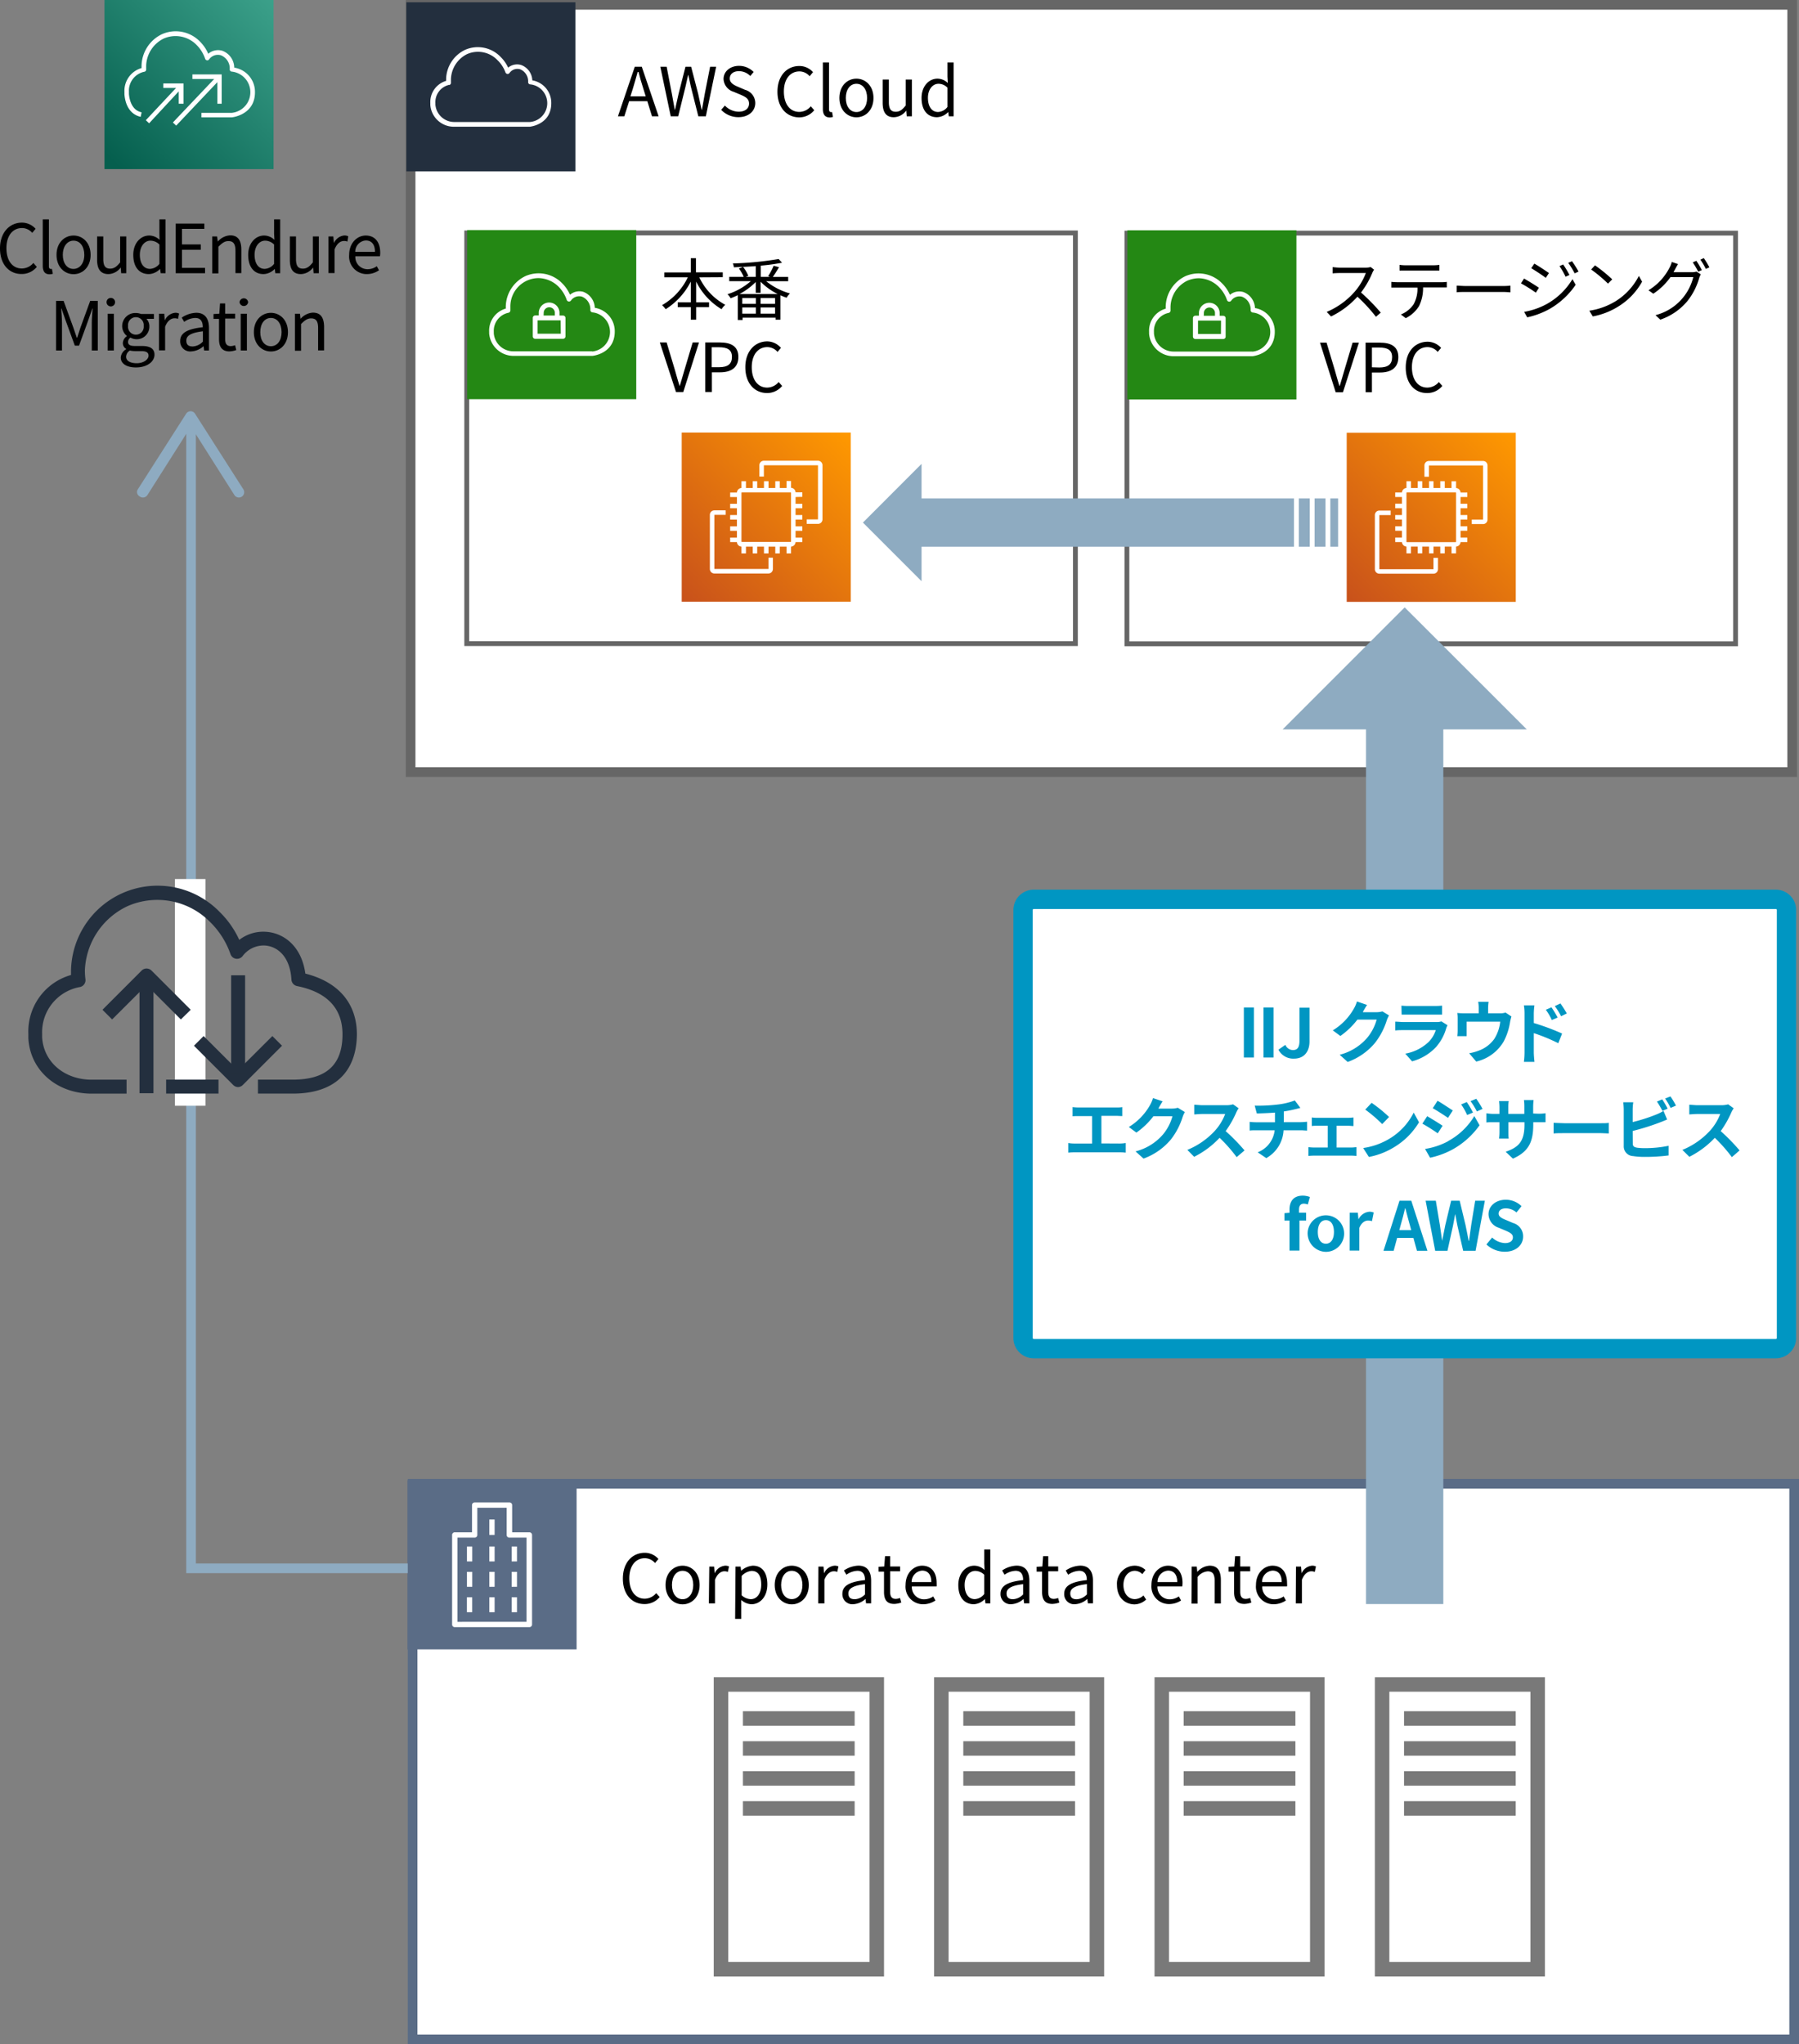 <svg xmlns="http://www.w3.org/2000/svg" xmlns:xlink="http://www.w3.org/1999/xlink" viewBox="0 0 372.41 423.11"><rect x="0" y="0" width="372.41" height="423.11" fill="#808080" stroke="none"/><defs><style>.cls-1{fill:#fff;}.cls-2{fill:#666;}.cls-3{fill:#232f3e;}.cls-4{fill:#5a6c86;}.cls-5{fill:#248814;}.cls-6{fill:url(#名称未設定グラデーション_23);}.cls-7{fill:url(#名称未設定グラデーション_23-2);}.cls-8{fill:#797979;}.cls-10,.cls-12,.cls-13,.cls-15,.cls-17,.cls-9{fill:none;}.cls-9{stroke:#797979;stroke-width:3px;}.cls-10,.cls-12,.cls-13,.cls-15,.cls-9{stroke-miterlimit:10;}.cls-10,.cls-13,.cls-15{stroke:#8eabc1;}.cls-10{stroke-width:10px;}.cls-11{fill:#8eabc1;}.cls-12{stroke:#fff;stroke-linecap:square;}.cls-13{stroke-width:16px;}.cls-14{fill:#0096c2;}.cls-15{stroke-width:2px;}.cls-16{fill:url(#名称未設定グラデーション_82);}</style><linearGradient id="名称未設定グラデーション_23" x1="141.12" y1="124.53" x2="176.12" y2="89.53" gradientUnits="userSpaceOnUse"><stop offset="0" stop-color="#c8511b"/><stop offset="1" stop-color="#f90"/></linearGradient><linearGradient id="名称未設定グラデーション_23-2" x1="278.78" y1="124.57" x2="313.78" y2="89.57" xlink:href="#名称未設定グラデーション_23"/><linearGradient id="名称未設定グラデーション_82" x1="3209.31" y1="3565.36" x2="3139.31" y2="3565.36" gradientTransform="translate(4823.99 295.45) rotate(135)" gradientUnits="userSpaceOnUse"><stop offset="0" stop-color="#055f4e"/><stop offset="1" stop-color="#56c0a7"/></linearGradient></defs><g id="レイヤー_2" data-name="レイヤー 2"><g id="レイヤー_2-2" data-name="レイヤー 2"><rect class="cls-1" x="85.04" y="1" width="286" height="158.8"/><path class="cls-2" d="M370,2V158.8H86V2H370m2-2H84V160.8H372V0Z"/><g id="Working"><rect class="cls-3" x="84.12" y="0.47" width="35" height="35"/><path class="cls-1" d="M109.66,26.23H94a4.88,4.88,0,0,1-4.92-4.5v-.39a4.56,4.56,0,0,1,3.27-4.6v-.41a6.89,6.89,0,0,1,3.9-6,6.52,6.52,0,0,1,7.39,1.46A7.37,7.37,0,0,1,105.19,14a2.92,2.92,0,0,1,2.65-.56,3.5,3.5,0,0,1,2.35,3.19,4.72,4.72,0,0,1,3.93,4.72C114.12,25.81,109.71,26.22,109.66,26.23ZM93,17.56a3.66,3.66,0,0,0-2.87,3.78v.33a3.92,3.92,0,0,0,4,3.58h15.59a3.91,3.91,0,0,0,0-7.79.47.47,0,0,1-.39-.54h0a2.67,2.67,0,0,0-1.69-2.59,2,2,0,0,0-2.17.78.48.48,0,0,1-.46.19.52.52,0,0,1-.38-.32A6.65,6.65,0,0,0,103,12.47a5.58,5.58,0,0,0-6.33-1.26,6,6,0,0,0-3.32,5.17c0,.23,0,.46,0,.7a.48.48,0,0,1-.38.53Z"/></g><path d="M134,20.94h-3.76l-1,3.13h-1.32l3.49-10.26h1.44l3.49,10.26h-1.37Zm-.33-1-.49-1.57c-.37-1.16-.7-2.28-1-3.47H132c-.32,1.2-.66,2.31-1,3.47l-.5,1.57Z"/><path d="M136.69,13.81H138l1.08,5.58c.2,1.11.41,2.22.6,3.32h.06c.24-1.1.49-2.21.74-3.32l1.42-5.58h1.17l1.45,5.58c.25,1.1.49,2.2.72,3.32h.07c.2-1.12.4-2.22.59-3.32L147,13.81h1.25l-2.13,10.26h-1.56L143,17.88c-.18-.81-.34-1.55-.5-2.34h-.06c-.17.79-.35,1.53-.52,2.34l-1.53,6.19h-1.54Z"/><path d="M149.29,22.73l.77-.88a4,4,0,0,0,2.84,1.27c1.35,0,2.16-.67,2.16-1.68s-.74-1.39-1.71-1.82L151.87,19a2.91,2.91,0,0,1-2.09-2.64c0-1.58,1.37-2.73,3.23-2.73a4.24,4.24,0,0,1,3,1.27l-.69.83a3.31,3.31,0,0,0-2.34-1c-1.16,0-1.91.59-1.91,1.52s.89,1.37,1.69,1.71l1.47.63a2.85,2.85,0,0,1,2.12,2.74c0,1.63-1.35,2.92-3.49,2.92A4.89,4.89,0,0,1,149.29,22.73Z"/><path d="M160.94,19c0-3.32,1.94-5.34,4.55-5.34a3.79,3.79,0,0,1,2.81,1.27l-.7.85a2.78,2.78,0,0,0-2.1-1c-1.94,0-3.23,1.6-3.23,4.16s1.23,4.22,3.19,4.22A3.1,3.1,0,0,0,167.84,22l.72.81a4,4,0,0,1-3.16,1.48C162.86,24.26,160.94,22.28,160.94,19Z"/><path d="M170.34,22.56V12.92h1.28v9.72c0,.4.17.55.36.55a1.07,1.07,0,0,0,.27,0l.18,1a2,2,0,0,1-.74.12C170.74,24.26,170.34,23.64,170.34,22.56Z"/><path d="M173.76,20.28c0-2.54,1.67-4,3.53-4s3.53,1.47,3.53,4-1.67,4-3.53,4S173.76,22.8,173.76,20.28Zm5.74,0c0-1.75-.89-2.94-2.21-2.94s-2.2,1.19-2.2,2.94.88,2.91,2.2,2.91S179.5,22,179.5,20.28Z"/><path d="M182.72,21.29V16.47H184v4.66c0,1.42.43,2,1.43,2,.79,0,1.33-.38,2.06-1.29V16.47h1.28v7.6h-1.07l-.1-1.19h0A3.25,3.25,0,0,1,185,24.26C183.43,24.26,182.72,23.22,182.72,21.29Z"/><path d="M190.77,20.28c0-2.47,1.55-4,3.29-4a3.08,3.08,0,0,1,2.14.9l-.07-1.32V12.92h1.28V24.07h-1l-.12-.89h0a3.38,3.38,0,0,1-2.31,1.08C192,24.26,190.77,22.81,190.77,20.28Zm5.36,1.86v-4a2.62,2.62,0,0,0-1.84-.8c-1.24,0-2.2,1.18-2.2,2.91s.75,2.93,2.1,2.93A2.6,2.6,0,0,0,196.13,22.14Z"/><path d="M0,51.42c0-3.32,2-5.34,4.55-5.34a3.8,3.8,0,0,1,2.82,1.28l-.7.84a2.78,2.78,0,0,0-2.1-1c-1.95,0-3.24,1.59-3.24,4.16s1.23,4.21,3.19,4.21a3.12,3.12,0,0,0,2.39-1.15l.71.82a4,4,0,0,1-3.15,1.47C1.92,56.73,0,54.75,0,51.42Z"/><path d="M8.85,55V45.4h1.27v9.72c0,.39.17.54.37.54l.26,0,.19,1a2.08,2.08,0,0,1-.75.11C9.24,56.73,8.85,56.11,8.85,55Z"/><path d="M11.7,52.75c0-2.54,1.67-4,3.53-4s3.53,1.47,3.53,4-1.66,4-3.53,4S11.7,55.27,11.7,52.75Zm5.75,0c0-1.75-.9-2.94-2.22-2.94S13,51,13,52.75s.89,2.91,2.2,2.91S17.45,54.5,17.45,52.75Z"/><path d="M20.1,53.76V48.94h1.28V53.6c0,1.42.42,2,1.43,2,.78,0,1.33-.38,2.06-1.29V48.94h1.27v7.61H25.08L25,55.36h0a3.3,3.3,0,0,1-2.53,1.37C20.82,56.73,20.1,55.69,20.1,53.76Z"/><path d="M27.59,52.75c0-2.47,1.56-4,3.29-4a3.1,3.1,0,0,1,2.15.9L33,48.32V45.4h1.27V56.55h-1l-.13-.9h0a3.38,3.38,0,0,1-2.31,1.08C28.83,56.73,27.59,55.29,27.59,52.75ZM33,54.61v-4a2.7,2.7,0,0,0-1.85-.8c-1.23,0-2.2,1.18-2.2,2.92s.76,2.92,2.1,2.92A2.62,2.62,0,0,0,33,54.61Z"/><path d="M36.37,46.28H42.3v1.09H37.67v3.22h3.9V51.7h-3.9v3.74h4.78v1.11H36.37Z"/><path d="M43.93,48.94h1L45.09,50h0a3.64,3.64,0,0,1,2.55-1.29c1.59,0,2.32,1,2.32,3v4.82H48.74V51.9c0-1.43-.44-2-1.45-2-.78,0-1.31.4-2.08,1.17v5.52H43.93Z"/><path d="M51.38,52.75c0-2.47,1.55-4,3.29-4a3.08,3.08,0,0,1,2.14.9l-.07-1.32V45.4H58V56.55H57l-.12-.9h0a3.38,3.38,0,0,1-2.31,1.08C52.61,56.73,51.38,55.29,51.38,52.75Zm5.36,1.86v-4a2.69,2.69,0,0,0-1.85-.8c-1.23,0-2.19,1.18-2.19,2.92s.75,2.92,2.1,2.92A2.6,2.6,0,0,0,56.74,54.61Z"/><path d="M60,53.76V48.94h1.27V53.6c0,1.42.42,2,1.43,2,.79,0,1.33-.38,2.06-1.29V48.94H66v7.61H64.92l-.1-1.19h0a3.27,3.27,0,0,1-2.52,1.37C60.66,56.73,60,55.69,60,53.76Z"/><path d="M68,48.94h1l.12,1.39h0a2.62,2.62,0,0,1,2.15-1.59,1.72,1.72,0,0,1,.82.17L71.92,50a1.77,1.77,0,0,0-.74-.12c-.63,0-1.42.44-1.92,1.75v4.89H68Z"/><path d="M72.28,52.75c0-2.47,1.67-4,3.43-4,1.94,0,3,1.4,3,3.58a4.52,4.52,0,0,1-.06.72H73.56a2.52,2.52,0,0,0,2.52,2.67A3.26,3.26,0,0,0,78,55.1l.46.84a4.46,4.46,0,0,1-2.52.79A3.64,3.64,0,0,1,72.28,52.75Zm5.34-.62c0-1.54-.7-2.36-1.89-2.36a2.34,2.34,0,0,0-2.19,2.36Z"/><path d="M11.6,62.28h1.57l2,5.49c.24.71.48,1.43.73,2.14h.07c.24-.71.46-1.43.7-2.14l2-5.49h1.57V72.55H19V66.86c0-.88.1-2.13.17-3h-.06l-.81,2.34-1.94,5.34h-.87l-1.95-5.34-.81-2.34h-.06c.06.9.16,2.15.16,3v5.69H11.6Z"/><path d="M22.06,62.54a.88.88,0,0,1,1.76,0,.88.88,0,0,1-1.76,0Zm.23,2.4h1.28v7.61H22.29Z"/><path d="M25,74a2.16,2.16,0,0,1,1.13-1.72v-.06a1.37,1.37,0,0,1-.7-1.24,1.85,1.85,0,0,1,.86-1.42v0a2.67,2.67,0,0,1-1-2.05,2.71,2.71,0,0,1,2.86-2.72,3,3,0,0,1,1.06.2h2.65v1H30.31a2.19,2.19,0,0,1,.61,1.57,2.61,2.61,0,0,1-2.77,2.65A2.65,2.65,0,0,1,27,69.87a1.13,1.13,0,0,0-.49.91c0,.49.31.83,1.33.83h1.49c1.76,0,2.65.56,2.65,1.8,0,1.42-1.49,2.64-3.84,2.64C26.29,76.05,25,75.32,25,74Zm5.75-.39c0-.7-.54-.94-1.55-.94H27.88a4.51,4.51,0,0,1-1-.12,1.61,1.61,0,0,0-.78,1.28c0,.82.82,1.35,2.21,1.35S30.75,74.41,30.75,73.61Zm-1-6.15a1.63,1.63,0,1,0-3.24,0,1.63,1.63,0,1,0,3.24,0Z"/><path d="M32.91,64.94H34l.11,1.39h0a2.62,2.62,0,0,1,2.16-1.59,1.7,1.7,0,0,1,.81.17L36.84,66a1.75,1.75,0,0,0-.74-.12c-.63,0-1.41.44-1.92,1.75v4.89H32.91Z"/><path d="M37.3,70.57c0-1.65,1.45-2.48,4.68-2.84,0-1-.32-1.92-1.57-1.92a4.15,4.15,0,0,0-2.28.81l-.51-.88a5.71,5.71,0,0,1,3-1c1.85,0,2.64,1.25,2.64,3.13v4.68h-1l-.12-.91h0a4.08,4.08,0,0,1-2.52,1.09A2.07,2.07,0,0,1,37.3,70.57ZM42,70.7V68.57c-2.56.31-3.43.94-3.43,1.92s.59,1.22,1.34,1.22A3.09,3.09,0,0,0,42,70.7Z"/><path d="M45.34,70.19V66H44.2V65l1.2-.07.15-2.13h1.06v2.13h2.06v1H46.61v4.24c0,.94.3,1.47,1.18,1.47a2.88,2.88,0,0,0,.87-.19l.25,1a4.77,4.77,0,0,1-1.4.28C45.89,72.73,45.34,71.72,45.34,70.19Z"/><path d="M49.59,62.54a.89.89,0,0,1,1.77,0,.89.89,0,0,1-1.77,0Zm.24,2.4h1.28v7.61H49.83Z"/><path d="M52.55,68.75c0-2.54,1.67-4,3.53-4s3.53,1.47,3.53,4-1.67,4-3.53,4S52.55,71.27,52.55,68.75Zm5.74,0c0-1.75-.89-2.94-2.21-2.94s-2.2,1.19-2.2,2.94.88,2.91,2.2,2.91S58.29,70.5,58.29,68.75Z"/><path d="M61.05,64.94H62.1L62.21,66h0a3.66,3.66,0,0,1,2.55-1.29c1.6,0,2.33,1,2.33,3v4.82H65.85V67.9c0-1.43-.43-2-1.44-2-.79,0-1.32.4-2.09,1.17v5.52H61.05Z"/><rect class="cls-1" x="85.41" y="307.11" width="286" height="115"/><path class="cls-4" d="M370.41,308.11v113h-284v-113h284m2-2h-288v117h288v-117Z"/><g id="Working-2" data-name="Working"><rect class="cls-4" x="84.36" y="306.38" width="35" height="35"/><g id="Working-3" data-name="Working"><path class="cls-1" d="M109.59,336.78H94.14a.55.55,0,0,1-.55-.55V317.7a.55.55,0,0,1,.55-.55h3.57v-5.63a.55.55,0,0,1,.55-.55h7.21a.55.55,0,0,1,.55.55v5.63h3.57a.55.55,0,0,1,.55.55v18.53A.55.55,0,0,1,109.59,336.78Zm-14.9-1.1H109V318.25h-3.57a.55.55,0,0,1-.55-.55v-5.63H98.81v5.63a.55.55,0,0,1-.55.55H94.69Z"/><rect class="cls-1" x="101.29" y="314.5" width="1.1" height="3.19"/><rect class="cls-1" x="96.65" y="330.6" width="1.1" height="3.09"/><rect class="cls-1" x="101.29" y="330.6" width="1.1" height="3.09"/><rect class="cls-1" x="105.92" y="330.6" width="1.1" height="3.09"/><rect class="cls-1" x="96.66" y="325.34" width="1.1" height="3.09"/><rect class="cls-1" x="101.29" y="325.34" width="1.1" height="3.09"/><rect class="cls-1" x="105.92" y="325.34" width="1.1" height="3.09"/><rect class="cls-1" x="96.66" y="320.09" width="1.1" height="3.09"/><rect class="cls-1" x="101.29" y="320.09" width="1.1" height="3.09"/><rect class="cls-1" x="105.92" y="320.09" width="1.1" height="3.09"/></g></g><path d="M128.94,326.73c0-3.32,1.94-5.34,4.55-5.34a3.76,3.76,0,0,1,2.81,1.28l-.7.84a2.82,2.82,0,0,0-2.1-1c-1.94,0-3.23,1.6-3.23,4.16s1.23,4.22,3.19,4.22a3.14,3.14,0,0,0,2.38-1.15l.72.81A4,4,0,0,1,133.4,332C130.86,332,128.94,330.07,128.94,326.73Z"/><path d="M137.77,328.06c0-2.53,1.67-4,3.53-4s3.53,1.47,3.53,4-1.67,4-3.53,4S137.77,330.58,137.77,328.06Zm5.74,0c0-1.75-.89-2.94-2.21-2.94s-2.2,1.19-2.2,2.94S140,331,141.3,331,143.51,329.81,143.51,328.06Z"/><path d="M146.83,324.25h1l.11,1.39h0a2.62,2.62,0,0,1,2.16-1.58,1.68,1.68,0,0,1,.81.16l-.24,1.13a1.75,1.75,0,0,0-.74-.13c-.63,0-1.41.45-1.92,1.75v4.89h-1.27Z"/><path d="M152.26,324.25h1.05l.11.87h0a4.06,4.06,0,0,1,2.43-1.06c2,0,3,1.54,3,3.88,0,2.6-1.55,4.1-3.3,4.1a3.4,3.4,0,0,1-2.1-.88l0,1.33v2.58h-1.27Zm5.32,3.7c0-1.68-.56-2.81-2-2.81a3.19,3.19,0,0,0-2.05,1.05v4a3,3,0,0,0,1.87.8C156.66,331,157.58,329.84,157.58,328Z"/><path d="M160.37,328.06c0-2.53,1.66-4,3.53-4s3.53,1.47,3.53,4-1.67,4-3.53,4S160.37,330.58,160.37,328.06Zm5.74,0c0-1.75-.9-2.94-2.21-2.94s-2.2,1.19-2.2,2.94.88,2.92,2.2,2.92S166.11,329.81,166.11,328.06Z"/><path d="M169.42,324.25h1.05l.12,1.39h0a2.61,2.61,0,0,1,2.16-1.58,1.7,1.7,0,0,1,.81.16l-.24,1.13a1.75,1.75,0,0,0-.74-.13c-.63,0-1.42.45-1.92,1.75v4.89h-1.28Z"/><path d="M174.38,329.88c0-1.65,1.44-2.48,4.68-2.84,0-1-.32-1.92-1.57-1.92a4.23,4.23,0,0,0-2.28.81l-.51-.88a5.71,5.71,0,0,1,3-1c1.85,0,2.63,1.24,2.63,3.12v4.68h-1.05l-.11-.91h0a4.11,4.11,0,0,1-2.52,1.09A2.06,2.06,0,0,1,174.38,329.88Zm4.68.13v-2.13c-2.57.31-3.43.94-3.43,1.92S176.21,331,177,331A3.11,3.11,0,0,0,179.06,330Z"/><path d="M183,329.51v-4.22h-1.14v-1l1.19-.07.16-2.13h1.06v2.13h2.06v1h-2.06v4.24c0,.94.29,1.47,1.18,1.47a2.61,2.61,0,0,0,.86-.19l.26.95a4.84,4.84,0,0,1-1.4.28C183.52,332,183,331,183,329.51Z"/><path d="M187.46,328.06c0-2.46,1.66-4,3.43-4,1.93,0,3,1.4,3,3.57a6.79,6.79,0,0,1,0,.73h-5.13a2.52,2.52,0,0,0,2.52,2.66,3.36,3.36,0,0,0,1.91-.6l.46.84a4.57,4.57,0,0,1-2.52.78A3.63,3.63,0,0,1,187.46,328.06Zm5.33-.61c0-1.54-.7-2.37-1.89-2.37a2.33,2.33,0,0,0-2.18,2.37Z"/><path d="M198.38,328.06c0-2.46,1.55-4,3.29-4a3.09,3.09,0,0,1,2.14.89l-.07-1.31v-2.93H205v11.15h-1l-.13-.9h0a3.38,3.38,0,0,1-2.31,1.08C199.61,332,198.38,330.6,198.38,328.06Zm5.36,1.87v-4a2.67,2.67,0,0,0-1.85-.79c-1.23,0-2.2,1.17-2.2,2.91s.76,2.93,2.1,2.93A2.62,2.62,0,0,0,203.74,329.93Z"/><path d="M207.12,329.88c0-1.65,1.45-2.48,4.68-2.84,0-1-.32-1.92-1.57-1.92a4.23,4.23,0,0,0-2.28.81l-.5-.88a5.7,5.7,0,0,1,3-1c1.85,0,2.64,1.24,2.64,3.12v4.68H212l-.11-.91h0a4.08,4.08,0,0,1-2.52,1.09A2.07,2.07,0,0,1,207.12,329.88Zm4.68.13v-2.13c-2.56.31-3.43.94-3.43,1.92S209,331,209.72,331A3.09,3.09,0,0,0,211.8,330Z"/><path d="M215.72,329.51v-4.22h-1.13v-1l1.19-.07.15-2.13H217v2.13h2.05v1H217v4.24c0,.94.29,1.47,1.17,1.47a2.61,2.61,0,0,0,.87-.19l.25.95a4.77,4.77,0,0,1-1.4.28C216.27,332,215.72,331,215.72,329.51Z"/><path d="M220.3,329.88c0-1.65,1.44-2.48,4.68-2.84,0-1-.32-1.92-1.57-1.92a4.29,4.29,0,0,0-2.29.81l-.5-.88a5.71,5.71,0,0,1,3-1c1.85,0,2.63,1.24,2.63,3.12v4.68H225.2l-.11-.91h0a4.11,4.11,0,0,1-2.52,1.09A2.06,2.06,0,0,1,220.3,329.88ZM225,330v-2.13c-2.57.31-3.44.94-3.44,1.92s.59,1.22,1.35,1.22A3.13,3.13,0,0,0,225,330Z"/><path d="M231.23,328.06a3.7,3.7,0,0,1,3.67-4,3.28,3.28,0,0,1,2.23.89l-.66.86a2.2,2.2,0,0,0-1.53-.69c-1.37,0-2.38,1.19-2.38,2.94s1,2.92,2.36,2.92a2.71,2.71,0,0,0,1.79-.76l.55.85a3.65,3.65,0,0,1-2.46,1C232.79,332,231.23,330.58,231.23,328.06Z"/><path d="M238.36,328.06c0-2.46,1.67-4,3.43-4,1.93,0,3,1.4,3,3.57a4.77,4.77,0,0,1-.06.73h-5.13a2.53,2.53,0,0,0,2.52,2.66,3.33,3.33,0,0,0,1.91-.6l.46.84A4.54,4.54,0,0,1,242,332,3.63,3.63,0,0,1,238.36,328.06Zm5.34-.61c0-1.54-.7-2.37-1.9-2.37a2.34,2.34,0,0,0-2.18,2.37Z"/><path d="M246.69,324.25h1.05l.11,1.1h0a3.64,3.64,0,0,1,2.55-1.29c1.6,0,2.33,1,2.33,3v4.82h-1.28v-4.65c0-1.43-.43-2-1.44-2a2.9,2.9,0,0,0-2.09,1.16v5.52h-1.27Z"/><path d="M255.47,329.51v-4.22h-1.14v-1l1.19-.07.16-2.13h1.06v2.13h2.06v1h-2.06v4.24c0,.94.3,1.47,1.18,1.47a2.72,2.72,0,0,0,.87-.19l.25.95a4.84,4.84,0,0,1-1.4.28C256,332,255.47,331,255.47,329.51Z"/><path d="M260,328.06c0-2.46,1.66-4,3.43-4,1.93,0,3,1.4,3,3.57a4.91,4.91,0,0,1,0,.73h-5.13a2.52,2.52,0,0,0,2.52,2.66,3.36,3.36,0,0,0,1.91-.6l.46.84a4.57,4.57,0,0,1-2.52.78A3.63,3.63,0,0,1,260,328.06Zm5.33-.61c0-1.54-.7-2.37-1.89-2.37a2.33,2.33,0,0,0-2.18,2.37Z"/><path d="M268.28,324.25h1.05l.11,1.39h0a2.61,2.61,0,0,1,2.16-1.58,1.7,1.7,0,0,1,.81.16l-.24,1.13a1.75,1.75,0,0,0-.74-.13c-.63,0-1.41.45-1.92,1.75v4.89h-1.27Z"/><path class="cls-2" d="M222.12,48.71v84h-125v-84h125m1-1h-127v86h127v-86Z"/><g id="Working-4" data-name="Working"><rect class="cls-5" x="96.71" y="47.62" width="35" height="35"/><path class="cls-1" d="M116.56,65.31h-.74v-.69a2.15,2.15,0,0,0-4.29,0v.67h-.74a.51.51,0,0,0-.5.5v3.83a.5.5,0,0,0,.5.5h5.77a.5.5,0,0,0,.5-.5V65.81A.5.5,0,0,0,116.56,65.31Zm-4-.67a1.15,1.15,0,0,1,2.29,0v.67h-2.32Zm3.53,4.43h-4.8V66.31h4.77Z"/><path class="cls-1" d="M123.13,63.71a3.67,3.67,0,0,0-2.42-3.32A3,3,0,0,0,118,61a7.87,7.87,0,0,0-1.61-2.35,6.79,6.79,0,0,0-7.63-1.5,7.13,7.13,0,0,0-4.06,6.29v.43a4.74,4.74,0,0,0-3.44,4.78V69a5.07,5.07,0,0,0,5.11,4.66h16.25s4.64-.4,4.64-5.06A4.9,4.9,0,0,0,123.13,63.71Zm-.59,9H106.33A4.05,4.05,0,0,1,102.22,69v-.33a3.81,3.81,0,0,1,3.06-3.94.51.51,0,0,0,.37-.55c0-.24,0-.48,0-.73a5.86,5.86,0,0,1,5.85-5.89,6.05,6.05,0,0,1,4.18,1.83,7.26,7.26,0,0,1,1.64,2.69.5.5,0,0,0,.64.3.48.48,0,0,0,.23-.17,2.09,2.09,0,0,1,2.26-.82,2.8,2.8,0,0,1,1.76,2.7.49.49,0,0,0,.4.56,4.07,4.07,0,0,1,0,8.1Z"/></g><path d="M144.76,57.4a12.55,12.55,0,0,0,5.38,5.69,3.72,3.72,0,0,0-.77.91,13.81,13.81,0,0,1-5.26-5.72v4.29h2.67v1h-2.67v2.6H143v-2.6H140.3v-1H143V58.28A14.55,14.55,0,0,1,137.8,64a4.56,4.56,0,0,0-.75-.84,13.26,13.26,0,0,0,5.34-5.77h-4.86v-1H143V53.44h1.07v2.93h5.55v1Z"/><path d="M158.6,58.2a13.72,13.72,0,0,0,4.94,2.54,3.27,3.27,0,0,0-.7.88,12.31,12.31,0,0,1-1.29-.51v5.06h-1v-.42h-6.82v.48h-1V61.09a15.39,15.39,0,0,1-1.48.64,3.4,3.4,0,0,0-.66-.83,13.59,13.59,0,0,0,4.83-2.7h-4.46v-.9h3a8.71,8.71,0,0,0-1-1.72l.84-.34c-.65,0-1.28.07-1.88.09a2.8,2.8,0,0,0-.22-.8,68.67,68.67,0,0,0,9.49-.92l.7.77a43.22,43.22,0,0,1-4.4.6V57.3h1.92l-.4-.15A12.41,12.41,0,0,0,160.15,55l1.12.31c-.42.7-.9,1.46-1.29,2h3.18v.9ZM161,60.86a13.21,13.21,0,0,1-3.55-2.55V60.6h-1V58.37a14.1,14.1,0,0,1-3.37,2.49Zm-4.53.83h-2.81v1.2h2.81Zm-2.81,3.23h2.81V63.64h-2.81Zm2.79-9.84c-.87.07-1.77.12-2.64.16a7.31,7.31,0,0,1,1.1,1.85l-.52.21h2.06Zm4,6.61h-3v1.2h3Zm0,3.23V63.64h-3v1.28Z"/><path d="M136.59,70.88H138l1.67,5.56c.36,1.21.6,2.19,1,3.39h.06c.38-1.2.63-2.18,1-3.39l1.66-5.56h1.31l-3.26,10.27h-1.5Z"/><path d="M146,70.88H149c2.31,0,3.85.77,3.85,3s-1.54,3.18-3.78,3.18h-1.7v4.08H146ZM148.86,76c1.81,0,2.66-.66,2.66-2.13s-.91-2-2.72-2h-1.47V76Z"/><path d="M154.29,76c0-3.32,2-5.34,4.55-5.34A3.8,3.8,0,0,1,161.66,72l-.7.84a2.84,2.84,0,0,0-2.11-1c-1.94,0-3.23,1.6-3.23,4.16s1.23,4.22,3.19,4.22a3.12,3.12,0,0,0,2.38-1.15l.72.81a4,4,0,0,1-3.15,1.47C156.21,81.33,154.29,79.35,154.29,76Z"/><g id="Working-5" data-name="Working"><rect id="Orange_Light_BG" data-name="Orange Light BG" class="cls-6" x="141.12" y="89.53" width="35" height="35"/><g id="Product_Icon" data-name="Product Icon"><path class="cls-1" d="M169.35,108.43H167v-.93h2.33V96.3h-11.2v2.33h-.93V96.3a.93.93,0,0,1,.93-.94h11.2a.93.93,0,0,1,.93.94v11.2A.93.93,0,0,1,169.35,108.43Z"/><path class="cls-1" d="M159.08,118.7h-11.2a.94.94,0,0,1-.93-.94v-11.2a.93.93,0,0,1,.93-.93h2.34v.93h-2.34v11.2h11.2v-2.33H160v2.33A.94.94,0,0,1,159.08,118.7Z"/><path class="cls-1" d="M166.09,102.83v-.93h-1.4a1,1,0,0,0-.94-.94v-1.4h-.93V101h-1.4v-1.4h-.93V101h-1.4v-1.4h-.94V101h-1.4v-1.4h-.93V101h-1.4v-1.4h-.93V101a1,1,0,0,0-.94.94h-1.4v.93h1.4v1.4h-1.4v.93h1.4v1.4h-1.4v.94h1.4v1.4h-1.4v.93h1.4v1.4h-1.4v.93h1.4a1,1,0,0,0,.94.94v1.4h.93v-1.4h1.4v1.4h.93v-1.4h1.4v1.4h.94v-1.4h1.4v1.4h.93v-1.4h1.4v1.4h.93v-1.4a1,1,0,0,0,.94-.94h1.4v-.93h-1.4v-1.4h1.4v-.93h-1.4v-1.4h1.4v-.94h-1.4v-1.4h1.4v-.93h-1.4v-1.4Zm-2.34,9.25a.07.07,0,0,1-.08.08h-10.1a.08.08,0,0,1-.08-.08h0V102a.08.08,0,0,1,.08-.08h10.1a.07.07,0,0,1,.08.08h0Z"/></g></g><path class="cls-2" d="M358.78,48.75v84h-125v-84h125m1-1h-127v86h127v-86Z"/><g id="Working-6" data-name="Working"><rect class="cls-5" x="233.37" y="47.67" width="35" height="35"/><path class="cls-1" d="M253.22,65.36h-.74v-.69a2.15,2.15,0,0,0-4.29,0v.67h-.74a.5.5,0,0,0-.5.5v3.83a.51.51,0,0,0,.5.5h5.77a.5.5,0,0,0,.5-.5V65.86A.5.5,0,0,0,253.22,65.36Zm-4-.67a1.15,1.15,0,0,1,2.29,0v.67h-2.32Zm3.53,4.43H248V66.36h4.77Z"/><path class="cls-1" d="M259.79,63.76a3.66,3.66,0,0,0-2.42-3.32,3,3,0,0,0-2.76.58A7.74,7.74,0,0,0,253,58.67a6.79,6.79,0,0,0-7.63-1.5,7.14,7.14,0,0,0-4.06,6.29v.43a4.73,4.73,0,0,0-3.44,4.78v.4A5.08,5.08,0,0,0,243,73.73h16.25s4.64-.4,4.64-5.06A4.89,4.89,0,0,0,259.79,63.76Zm-.59,9H243A4.07,4.07,0,0,1,238.88,69V68.7a3.8,3.8,0,0,1,3.06-3.94.51.51,0,0,0,.37-.55c0-.25,0-.49,0-.73a6.17,6.17,0,0,1,3.45-5.37,6.06,6.06,0,0,1,2.4-.52,6,6,0,0,1,4.18,1.83A7,7,0,0,1,254,62.11a.5.5,0,0,0,.64.3.66.66,0,0,0,.23-.17,2.07,2.07,0,0,1,2.26-.82,2.8,2.8,0,0,1,1.76,2.7.5.5,0,0,0,.4.56,4.07,4.07,0,0,1,0,8.1Z"/></g><path d="M284.45,55.82a3.18,3.18,0,0,0-.35.62,17.77,17.77,0,0,1-2.36,4.1,40.38,40.38,0,0,1,4.09,4.17l-1,.86A32.2,32.2,0,0,0,281,61.41a17.83,17.83,0,0,1-5.46,4.09l-.9-.94a15.93,15.93,0,0,0,5.77-4.16,12.64,12.64,0,0,0,2.33-3.89h-5.47c-.49,0-1.26.05-1.41.07V55.3c.2,0,1,.1,1.41.1h5.41a3.69,3.69,0,0,0,1.05-.13Z"/><path d="M298.4,58.41a7.07,7.07,0,0,0,1.1-.07V59.5l-1.1,0h-3.81a8.46,8.46,0,0,1-.82,3.82A6.73,6.73,0,0,1,291,65.85l-1-.76A5.86,5.86,0,0,0,292.62,63a6.72,6.72,0,0,0,.81-3.47h-4.19c-.43,0-.84,0-1.22,0V58.34a11.63,11.63,0,0,0,1.22.07ZM291,56c-.47,0-.93,0-1.28,0V54.82a9.82,9.82,0,0,0,1.26.09h5.67a9.72,9.72,0,0,0,1.31-.09V56c-.41,0-.9,0-1.31,0Z"/><path d="M301.55,59.12c.42,0,1.16.08,1.95.08h7.67a14.34,14.34,0,0,0,1.51-.08V60.5c-.28,0-.86-.07-1.49-.07H303.5c-.77,0-1.52,0-1.95.07Z"/><path d="M318.57,59.57l-.64,1a32.21,32.21,0,0,0-3.07-1.92l.63-1C316.32,58.13,318,59.14,318.57,59.57Zm1.63,3.35a14.36,14.36,0,0,0,5.31-5.14l.67,1.16a16.4,16.4,0,0,1-5.39,5,16.79,16.79,0,0,1-4.64,1.74l-.64-1.13A15.32,15.32,0,0,0,320.2,62.92Zm.45-6.41-.66,1c-.67-.52-2.2-1.52-3-2l.63-.94C318.43,55,320,56.07,320.65,56.51Zm4.24.4-.8.37a13.88,13.88,0,0,0-1.27-2.2l.77-.34A20.74,20.74,0,0,1,324.89,56.91Zm1.88-.7-.8.37a17.33,17.33,0,0,0-1.33-2.18l.78-.33A20.24,20.24,0,0,1,326.77,56.21Z"/><path d="M334.58,62.26a13.33,13.33,0,0,0,4.68-5.15l.67,1.19a14,14,0,0,1-4.71,5,15.1,15.1,0,0,1-5.5,2.19L329,64.31A14.47,14.47,0,0,0,334.58,62.26Zm-.83-4.44-.88.88a29.55,29.55,0,0,0-3.49-2.92l.8-.86A31.3,31.3,0,0,1,333.75,57.82Z"/><path d="M350.25,56.34a2.58,2.58,0,0,0,.91-.13l.92.56a4.86,4.86,0,0,0-.32.74,13.69,13.69,0,0,1-2.48,4.84,12.55,12.55,0,0,1-5.58,3.81l-1-.93a10.82,10.82,0,0,0,7.83-7.88h-4.72a13.49,13.49,0,0,1-3.56,3.44l-1-.71a11.68,11.68,0,0,0,4.39-4.74,4.84,4.84,0,0,0,.44-1.12l1.29.44c-.23.36-.48.84-.62,1.09s-.21.39-.32.59Zm.91-2.36a20.23,20.23,0,0,1,1.14,1.92l-.75.34a15,15,0,0,0-1.14-1.93Zm1.54-.56a17.72,17.72,0,0,1,1.16,1.91l-.74.33A13.53,13.53,0,0,0,352,53.75Z"/><path d="M273.25,70.92h1.36l1.67,5.56c.36,1.21.6,2.19,1,3.39h.06c.38-1.2.63-2.18,1-3.39L280,70.92h1.31L278,81.19h-1.5Z"/><path d="M282.69,70.92h2.93c2.31,0,3.85.77,3.85,3s-1.54,3.18-3.78,3.18H284v4.08h-1.3Zm2.83,5.14c1.81,0,2.66-.65,2.66-2.13s-.91-2-2.72-2H284v4.09Z"/><path d="M291,76.06c0-3.32,1.95-5.33,4.55-5.33A3.8,3.8,0,0,1,298.32,72l-.7.84a2.83,2.83,0,0,0-2.1-1c-1.95,0-3.24,1.6-3.24,4.16s1.23,4.22,3.19,4.22a3.16,3.16,0,0,0,2.39-1.15l.71.81a4,4,0,0,1-3.15,1.47C292.87,81.37,291,79.4,291,76.06Z"/><g id="Working-7" data-name="Working"><rect id="Orange_Light_BG-2" data-name="Orange Light BG" class="cls-7" x="278.78" y="89.57" width="35" height="35"/><g id="Product_Icon-2" data-name="Product Icon"><path class="cls-1" d="M307,108.47h-2.33v-.93H307V96.34h-11.2v2.33h-.93V96.34a.93.93,0,0,1,.93-.93H307a.92.92,0,0,1,.93.93v11.2A.92.92,0,0,1,307,108.47Z"/><path class="cls-1" d="M296.74,118.74h-11.2a.93.93,0,0,1-.93-.93v-11.2a.94.94,0,0,1,.93-.94h2.34v.94h-2.34v11.2h11.2v-2.34h.94v2.34A.94.94,0,0,1,296.74,118.74Z"/><path class="cls-1" d="M303.75,102.87v-.93h-1.4a1,1,0,0,0-.93-.93v-1.4h-.94V101h-1.4v-1.4h-.93V101h-1.4v-1.4h-.93V101h-1.4v-1.4h-.94V101h-1.4v-1.4h-.93V101a1,1,0,0,0-.93.93h-1.4v.93h1.4v1.4h-1.4v.94h1.4v1.4h-1.4v.93h1.4v1.4h-1.4v.93h1.4v1.4h-1.4v.94h1.4a1,1,0,0,0,.93.93v1.4h.93v-1.4h1.4v1.4h.94v-1.4h1.4v1.4h.93v-1.4h1.4v1.4h.93v-1.4h1.4v1.4h.94v-1.4a1,1,0,0,0,.93-.93h1.4v-.94h-1.4v-1.4h1.4v-.93h-1.4v-1.4h1.4v-.93h-1.4v-1.4h1.4v-.94h-1.4v-1.4Zm-2.33,9.25a.09.09,0,0,1-.09.09h-10.1a.09.09,0,0,1-.08-.09h0V102a.09.09,0,0,1,.08-.08h10.1a.09.09,0,0,1,.09.08h0Z"/></g></g><path class="cls-8" d="M180,350.14v55.95H150.75V350.14H180m3-3H147.75v61.95H183V347.14Z"/><line class="cls-9" x1="153.79" y1="355.68" x2="176.92" y2="355.68"/><line class="cls-9" x1="153.79" y1="361.89" x2="176.92" y2="361.89"/><line class="cls-9" x1="153.79" y1="368.09" x2="176.92" y2="368.09"/><line class="cls-9" x1="153.79" y1="374.3" x2="176.92" y2="374.3"/><path class="cls-8" d="M225.57,350.14v55.95h-29.2V350.14h29.2m3-3h-35.2v61.95h35.2V347.14Z"/><line class="cls-9" x1="199.41" y1="355.68" x2="222.54" y2="355.68"/><line class="cls-9" x1="199.41" y1="361.89" x2="222.54" y2="361.89"/><line class="cls-9" x1="199.41" y1="368.09" x2="222.54" y2="368.09"/><line class="cls-9" x1="199.41" y1="374.3" x2="222.54" y2="374.3"/><path class="cls-8" d="M271.19,350.14v55.95H242V350.14h29.2m3-3H239v61.95h35.2V347.14Z"/><line class="cls-9" x1="245.03" y1="355.68" x2="268.16" y2="355.68"/><line class="cls-9" x1="245.03" y1="361.89" x2="268.16" y2="361.89"/><line class="cls-9" x1="245.03" y1="368.09" x2="268.16" y2="368.09"/><line class="cls-9" x1="245.03" y1="374.3" x2="268.16" y2="374.3"/><path class="cls-8" d="M316.81,350.14v55.95h-29.2V350.14h29.2m3-3h-35.2v61.95h35.2V347.14Z"/><line class="cls-9" x1="290.65" y1="355.68" x2="313.77" y2="355.68"/><line class="cls-9" x1="290.65" y1="361.89" x2="313.77" y2="361.89"/><line class="cls-9" x1="290.65" y1="368.09" x2="313.77" y2="368.09"/><line class="cls-9" x1="290.65" y1="374.3" x2="313.77" y2="374.3"/><path class="cls-10" d="M189.14,108.16H277"/><polygon class="cls-11" points="190.77 96.01 190.77 120.3 178.63 108.16 190.77 96.01"/><line class="cls-12" x1="274.89" y1="103.3" x2="274.89" y2="113.07"/><line class="cls-12" x1="271.63" y1="103.27" x2="271.63" y2="113.04"/><line class="cls-12" x1="268.37" y1="103.27" x2="268.37" y2="113.04"/><path class="cls-13" d="M290.78,147.58V332"/><polygon class="cls-11" points="316.06 150.97 265.52 150.97 290.78 125.71 316.06 150.97"/><rect class="cls-1" x="211.75" y="186.14" width="158.07" height="93" rx="2.22"/><path class="cls-14" d="M367.6,188.14a.21.21,0,0,1,.22.21v88.57a.22.22,0,0,1-.22.22H214a.22.22,0,0,1-.22-.22V188.35a.21.21,0,0,1,.22-.21H367.6m0-4H214a4.21,4.21,0,0,0-4.22,4.21v88.57a4.22,4.22,0,0,0,4.22,4.22H367.6a4.22,4.22,0,0,0,4.22-4.22V188.35a4.21,4.21,0,0,0-4.22-4.21Z"/><path class="cls-14" d="M257.49,208.52h2.08v10.36h-2.08Z"/><path class="cls-14" d="M261.55,208.52h2.08v10.36h-2.08Z"/><path class="cls-14" d="M264.65,217.26l1.43-1a1.75,1.75,0,0,0,1.54,1.08c.91,0,1.38-.49,1.38-1.92v-6.85h2.08v7c0,1.94-1,3.54-3.21,3.54A3.43,3.43,0,0,1,264.65,217.26Z"/><path class="cls-14" d="M287.54,210.17a5.91,5.91,0,0,0-.46,1,14.66,14.66,0,0,1-2.44,4.68,13.19,13.19,0,0,1-5.66,3.95l-1.65-1.49a11.14,11.14,0,0,0,5.65-3.46,10,10,0,0,0,2-3.82H281a16.06,16.06,0,0,1-3.53,3.39l-1.57-1.16a12.38,12.38,0,0,0,4.37-4.51,6.58,6.58,0,0,0,.63-1.47L283,208c-.34.49-.69,1.12-.86,1.43l0,.07h2.82a4.36,4.36,0,0,0,1.21-.17Z"/><path class="cls-14" d="M299.65,212.2a5.64,5.64,0,0,0-.26.59,10.06,10.06,0,0,1-2.08,3.88,10.48,10.48,0,0,1-5,3l-1.4-1.59a9.39,9.39,0,0,0,4.86-2.45,6.17,6.17,0,0,0,1.45-2.42h-6.77c-.34,0-1,0-1.62.07v-1.82c.58,0,1.19.08,1.62.08h6.93a2.87,2.87,0,0,0,1-.14Zm-9.54-4.06a11.16,11.16,0,0,0,1.46.07H297a12.5,12.5,0,0,0,1.52-.07V210c-.38,0-1,0-1.54,0h-5.37c-.45,0-1.05,0-1.46,0Z"/><path class="cls-14" d="M312.88,210.39a10.93,10.93,0,0,0-.28,1.13,12.79,12.79,0,0,1-1.3,4,8.89,8.89,0,0,1-5.71,4.2L304.13,218a10.61,10.61,0,0,0,2-.55,6.79,6.79,0,0,0,3.18-2.39,8.25,8.25,0,0,0,1.25-3.6h-6.95v2c0,.33,0,.76,0,1h-1.93a11.17,11.17,0,0,0,.07-1.18v-2.42a8.21,8.21,0,0,0-.07-1.2,13.17,13.17,0,0,0,1.43.07h3v-1.08a7.67,7.67,0,0,0-.11-1.29h2.15a10.27,10.27,0,0,0-.1,1.29v1.08h2.44a3.28,3.28,0,0,0,1.17-.16Z"/><path class="cls-14" d="M317.51,211.74a48.51,48.51,0,0,1,5.86,2.18l-.79,2a37.59,37.59,0,0,0-5.07-2.09v4c0,.39.07,1.37.14,1.95h-2.19a16.1,16.1,0,0,0,.13-1.95v-8.06a10.69,10.69,0,0,0-.13-1.69h2.18a14.34,14.34,0,0,0-.13,1.69Zm3.73-.62A11.39,11.39,0,0,0,320,209l1.17-.51a22.94,22.94,0,0,1,1.28,2.12Zm1.92-.78a14,14,0,0,0-1.3-2.1l1.16-.55a20.8,20.8,0,0,1,1.32,2.07Z"/><path class="cls-14" d="M231.74,236.68a7.79,7.79,0,0,0,1.3-.11v2a12.23,12.23,0,0,0-1.3-.07h-9.23a13.1,13.1,0,0,0-1.37.07v-2a7,7,0,0,0,1.37.11h3.56V231h-2.71c-.38,0-1,0-1.33.05v-1.91a11.59,11.59,0,0,0,1.33.08H231c.42,0,.91,0,1.32-.08V231c-.42,0-.91-.05-1.32-.05H228v5.71Z"/><path class="cls-14" d="M245.28,230.17a5.23,5.23,0,0,0-.46,1,14.66,14.66,0,0,1-2.44,4.68,13.25,13.25,0,0,1-5.66,3.95l-1.65-1.49a11.11,11.11,0,0,0,5.64-3.46,9.91,9.91,0,0,0,2-3.82h-3.94a15.63,15.63,0,0,1-3.53,3.39l-1.56-1.16a12.47,12.47,0,0,0,4.37-4.51,7.07,7.07,0,0,0,.63-1.47l2,.67c-.33.49-.69,1.12-.85,1.43l-.05.07h2.82a4.43,4.43,0,0,0,1.22-.17Z"/><path class="cls-14" d="M256.41,229.39a5,5,0,0,0-.49.86,20.52,20.52,0,0,1-2.2,3.86,39.89,39.89,0,0,1,3.91,4L256,239.5a31.34,31.34,0,0,0-3.53-4,18.66,18.66,0,0,1-5.27,3.93L245.79,238a15.92,15.92,0,0,0,5.74-4,10.84,10.84,0,0,0,2.09-3.43h-4.75c-.59,0-1.36.08-1.65.09v-2c.38,0,1.23.09,1.65.09h4.93a5,5,0,0,0,1.46-.18Z"/><path class="cls-14" d="M269.3,232.26c.29,0,1-.06,1.28-.09V234c-.38,0-.86-.06-1.24-.06h-3.63a7,7,0,0,1-3.58,5.76l-1.78-1.2a5.55,5.55,0,0,0,3.52-4.56H260c-.43,0-.95,0-1.31.06v-1.81a10.31,10.31,0,0,0,1.29.09h3.95v-2c-1.35.11-2.82.15-3.76.18l-.43-1.62a33.39,33.39,0,0,0,4.77-.23,15,15,0,0,0,3.53-.84l1.15,1.54-1.08.27a23.91,23.91,0,0,1-2.35.46v2.23Z"/><path class="cls-14" d="M279.73,237.51c.39,0,.79-.06,1.06-.08v1.83a8,8,0,0,0-1.06-.07H272a9.32,9.32,0,0,0-1.15.07v-1.83a11.3,11.3,0,0,0,1.15.08h2.86V233h-2.19c-.29,0-.8,0-1.11.06v-1.77a6.9,6.9,0,0,0,1.11.07h6.42a10.13,10.13,0,0,0,1.09-.07v1.77c-.35,0-.79-.06-1.09-.06h-2.4v4.51Z"/><path class="cls-14" d="M287.55,235.73a13.19,13.19,0,0,0,5.1-5.45l1.1,2a14.94,14.94,0,0,1-5.19,5.18,15.31,15.31,0,0,1-5.19,2l-1.18-1.85A14.4,14.4,0,0,0,287.55,235.73Zm0-4.54-1.42,1.47a28.76,28.76,0,0,0-3.51-3l1.32-1.4A29.38,29.38,0,0,1,287.55,231.19Z"/><path class="cls-14" d="M298.63,233l-1,1.57c-.79-.56-2.25-1.5-3.19-2l1-1.54C296.37,231.56,297.91,232.52,298.63,233Zm1.12,3.19A14.23,14.23,0,0,0,305.2,231l1.08,1.9a16.86,16.86,0,0,1-5.57,5,17.28,17.28,0,0,1-4.67,1.72L295,237.8A14.91,14.91,0,0,0,299.75,236.22Zm1-6.36-1,1.54c-.78-.54-2.24-1.48-3.16-2l1-1.54C298.5,228.36,300,229.36,300.77,229.86Zm4.17.44-1.21.51a12.38,12.38,0,0,0-1.24-2.19l1.17-.49A20.27,20.27,0,0,1,304.94,230.3Zm2-.76-1.2.53a12.85,12.85,0,0,0-1.31-2.13l1.19-.49A18.86,18.86,0,0,1,306.91,229.54Z"/><path class="cls-14" d="M318.4,230.51a8.29,8.29,0,0,0,1.54-.1v1.86c-.31,0-.8,0-1.54,0h-1v.46c0,3.48-.84,5.59-4.21,7.08l-1.5-1.42c2.7-.94,3.89-2.16,3.89-5.59v-.53h-3.32v1.9c0,.62,0,1.2.06,1.48h-2a11.94,11.94,0,0,0,.08-1.48v-1.9h-1.19c-.7,0-1.21,0-1.51.06v-1.91a9.3,9.3,0,0,0,1.51.13h1.19v-1.39c0-.53-.06-1-.08-1.26h2a7.47,7.47,0,0,0-.09,1.27v1.38h3.32V229a9.83,9.83,0,0,0-.08-1.31h2a11.42,11.42,0,0,0-.09,1.31v1.47Z"/><path class="cls-14" d="M321.61,232.4c.51,0,1.53.08,2.26.08h7.52c.65,0,1.28,0,1.64-.08v2.2c-.34,0-1-.07-1.64-.07h-7.52c-.8,0-1.74,0-2.26.07Z"/><path class="cls-14" d="M338,236.67c0,.6.28.76.91.88a12.33,12.33,0,0,0,1.63.09,24.25,24.25,0,0,0,4.87-.49v2a38.87,38.87,0,0,1-5,.3,15.28,15.28,0,0,1-2.36-.17,2,2,0,0,1-1.92-2.09V229.6a11.72,11.72,0,0,0-.11-1.46h2.08a10.64,10.64,0,0,0-.12,1.46v2.64a34.71,34.71,0,0,0,4.85-1.55,9.43,9.43,0,0,0,1.53-.76l.75,1.78c-.54.23-1.17.49-1.64.66a48.5,48.5,0,0,1-5.49,1.71Zm6.14-6.74A16.72,16.72,0,0,0,343,228l1.1-.46a21.19,21.19,0,0,1,1.12,1.92Zm1.66-3a17,17,0,0,1,1.14,1.9l-1.11.48a15.08,15.08,0,0,0-1.13-1.94Z"/><path class="cls-14" d="M358.89,229.39a5.83,5.83,0,0,0-.49.86,20.52,20.52,0,0,1-2.2,3.86,39.89,39.89,0,0,1,3.91,4l-1.6,1.39a31.34,31.34,0,0,0-3.53-4,18.66,18.66,0,0,1-5.27,3.93L348.27,238a15.92,15.92,0,0,0,5.74-4,10.84,10.84,0,0,0,2.09-3.43h-4.75c-.59,0-1.36.08-1.65.09v-2c.38,0,1.23.09,1.65.09h4.93a5,5,0,0,0,1.46-.18Z"/><path class="cls-14" d="M270.73,249.3a2.45,2.45,0,0,0-.82-.17c-.62,0-1,.37-1,1.24V251h1.47v1.62H269v6.22h-2.06v-6.22h-1.05v-1.52l1.05-.09v-.64c0-1.64.76-2.9,2.74-2.9a4.1,4.1,0,0,1,1.48.28Z"/><path class="cls-14" d="M270.7,255a3.78,3.78,0,1,1,3.77,4.1A3.84,3.84,0,0,1,270.7,255Zm5.44,0c0-1.49-.6-2.46-1.67-2.46s-1.67,1-1.67,2.46.61,2.42,1.67,2.42S276.14,256.45,276.14,255Z"/><path class="cls-14" d="M279.4,251h1.68l.14,1.39h0a2.73,2.73,0,0,1,2.23-1.59,2.15,2.15,0,0,1,.92.17l-.36,1.78a2.59,2.59,0,0,0-.81-.13c-.62,0-1.36.41-1.81,1.54v4.68h-2Z"/><path class="cls-14" d="M292.59,256.22h-3.37l-.72,2.66h-2.1l3.31-10.36h2.44l3.34,10.36h-2.17Zm-.45-1.61-.31-1.13c-.32-1.08-.6-2.27-.91-3.39h-.06c-.26,1.13-.57,2.31-.88,3.39l-.31,1.13Z"/><path class="cls-14" d="M295.12,248.52h2.11l.83,5c.15,1.1.32,2.2.48,3.31h0c.21-1.11.44-2.23.66-3.31l1.2-5h1.77l1.2,5c.23,1.07.44,2.19.66,3.31h.07c.16-1.12.31-2.23.46-3.31l.82-5h2l-1.92,10.36h-2.57l-1.17-5.12c-.16-.82-.32-1.61-.45-2.4h-.05c-.14.79-.28,1.58-.45,2.4l-1.13,5.12h-2.54Z"/><path class="cls-14" d="M307.7,257.57l1.19-1.43a4.15,4.15,0,0,0,2.64,1.15c1.08,0,1.65-.47,1.65-1.19s-.63-1-1.55-1.41l-1.39-.58a3,3,0,0,1-2.1-2.79c0-1.7,1.48-3,3.58-3a4.61,4.61,0,0,1,3.25,1.33l-1.05,1.3a3.33,3.33,0,0,0-2.2-.85c-.91,0-1.49.41-1.49,1.09s.74,1,1.62,1.36l1.36.58a2.85,2.85,0,0,1,2.09,2.81c0,1.7-1.42,3.14-3.81,3.14A5.57,5.57,0,0,1,307.7,257.57Z"/><polyline class="cls-15" points="39.55 87.76 39.55 324.6 84.41 324.6"/><path class="cls-11" d="M29,102.8a1.1,1.1,0,0,0,1.52-.34l9-14.19,9,14.19a1.1,1.1,0,0,0,1.86-1.18l-10-15.65a1.09,1.09,0,0,0-1.85,0l-10,15.65a1.06,1.06,0,0,0-.17.59A1.12,1.12,0,0,0,29,102.8Z"/><g id="Working-8" data-name="Working"><rect id="Turquoise_Gradient" data-name="Turquoise Gradient" class="cls-16" x="21.63" width="35" height="35"/><rect class="cls-17" x="21.63" width="35" height="35"/><path id="_64x" data-name=" 64x" class="cls-1" d="M45,17l-8.53,9-.68-.65,8.55-9H39.83V15.4h6.06v6.07H45ZM37,21.47H38v-4.2h-4.2v.93h2.65l-6.26,6.68.68.64L37,18.91ZM48.49,14A3.77,3.77,0,0,0,46,10.5a3.12,3.12,0,0,0-2.89.63,8,8,0,0,0-1.65-2.46A7,7,0,0,0,33.5,7.09a7.41,7.41,0,0,0-4.2,6.53v.47A4.89,4.89,0,0,0,25.76,19v.51c.2,2.57,1.43,4.26,3.37,4.67l.18-.94c-2-.4-2.52-2.55-2.62-3.8V19a4,4,0,0,1,3.2-4.15.46.46,0,0,0,.37-.47.08.08,0,0,0,0-.07c0-.24,0-.5,0-.75A6.48,6.48,0,0,1,33.85,8a6.08,6.08,0,0,1,6.91,1.37,7.43,7.43,0,0,1,1.71,2.8.47.47,0,0,0,.6.29.46.46,0,0,0,.22-.17,2.21,2.21,0,0,1,2.41-.86,2.93,2.93,0,0,1,1.86,2.86h0a.46.46,0,0,0,.39.53,4.29,4.29,0,0,1,0,8.54H41.69v.93H48s4.78-.46,4.78-5.2A5.07,5.07,0,0,0,48.49,14Z"/></g><rect class="cls-1" x="36.21" y="181.94" width="6.32" height="46.92"/><g id="Working-9" data-name="Working"><path class="cls-3" d="M60.63,226.35H53.4v-2.89h7.23c6.91,0,10.27-3.07,10.27-9.37,0-5.36-3.17-8.75-9.42-10a1.45,1.45,0,0,1-1.15-1.33c-.31-5.22-3.34-7.07-5.79-7.07a5.47,5.47,0,0,0-4.33,2.21,1.46,1.46,0,0,1-2,.27,1.51,1.51,0,0,1-.48-.64,17.24,17.24,0,0,0-4.22-6.68,15.35,15.35,0,0,0-17.06-3.32,15.34,15.34,0,0,0-8.88,13.36,15.57,15.57,0,0,0,.12,1.81,1.45,1.45,0,0,1-1.08,1.58A9.51,9.51,0,0,0,8.72,214v.68c.29,5.12,4.6,8.79,10.26,8.79H26.2v2.89H19c-7.23,0-12.76-4.81-13.13-11.45V214A12.15,12.15,0,0,1,14.7,201.8v-.93a17.92,17.92,0,0,1,30.76-12.13,19.26,19.26,0,0,1,4.07,5.79,8.1,8.1,0,0,1,5-1.69c3.84,0,7.86,2.7,8.68,8.67,6.88,1.74,10.67,6.19,10.67,12.61C73.79,222,69.12,226.35,60.63,226.35Zm-15.4,0H34.39v-2.89H45.23Z"/><path class="cls-3" d="M49.29,225a1.44,1.44,0,0,1-1-.42l-8.14-8.14,2-2,7.11,7.1,7.12-7.1,2,2-8.13,8.14A1.45,1.45,0,0,1,49.29,225Z"/><rect class="cls-3" x="47.85" y="201.86" width="2.89" height="20.33"/><path class="cls-3" d="M37.44,211l-7.11-7.11L23.21,211l-2-2,8.13-8.14a1.45,1.45,0,0,1,2,0L39.48,209Z"/><rect class="cls-3" x="28.88" y="201.86" width="2.89" height="24.41"/></g></g></g></svg>